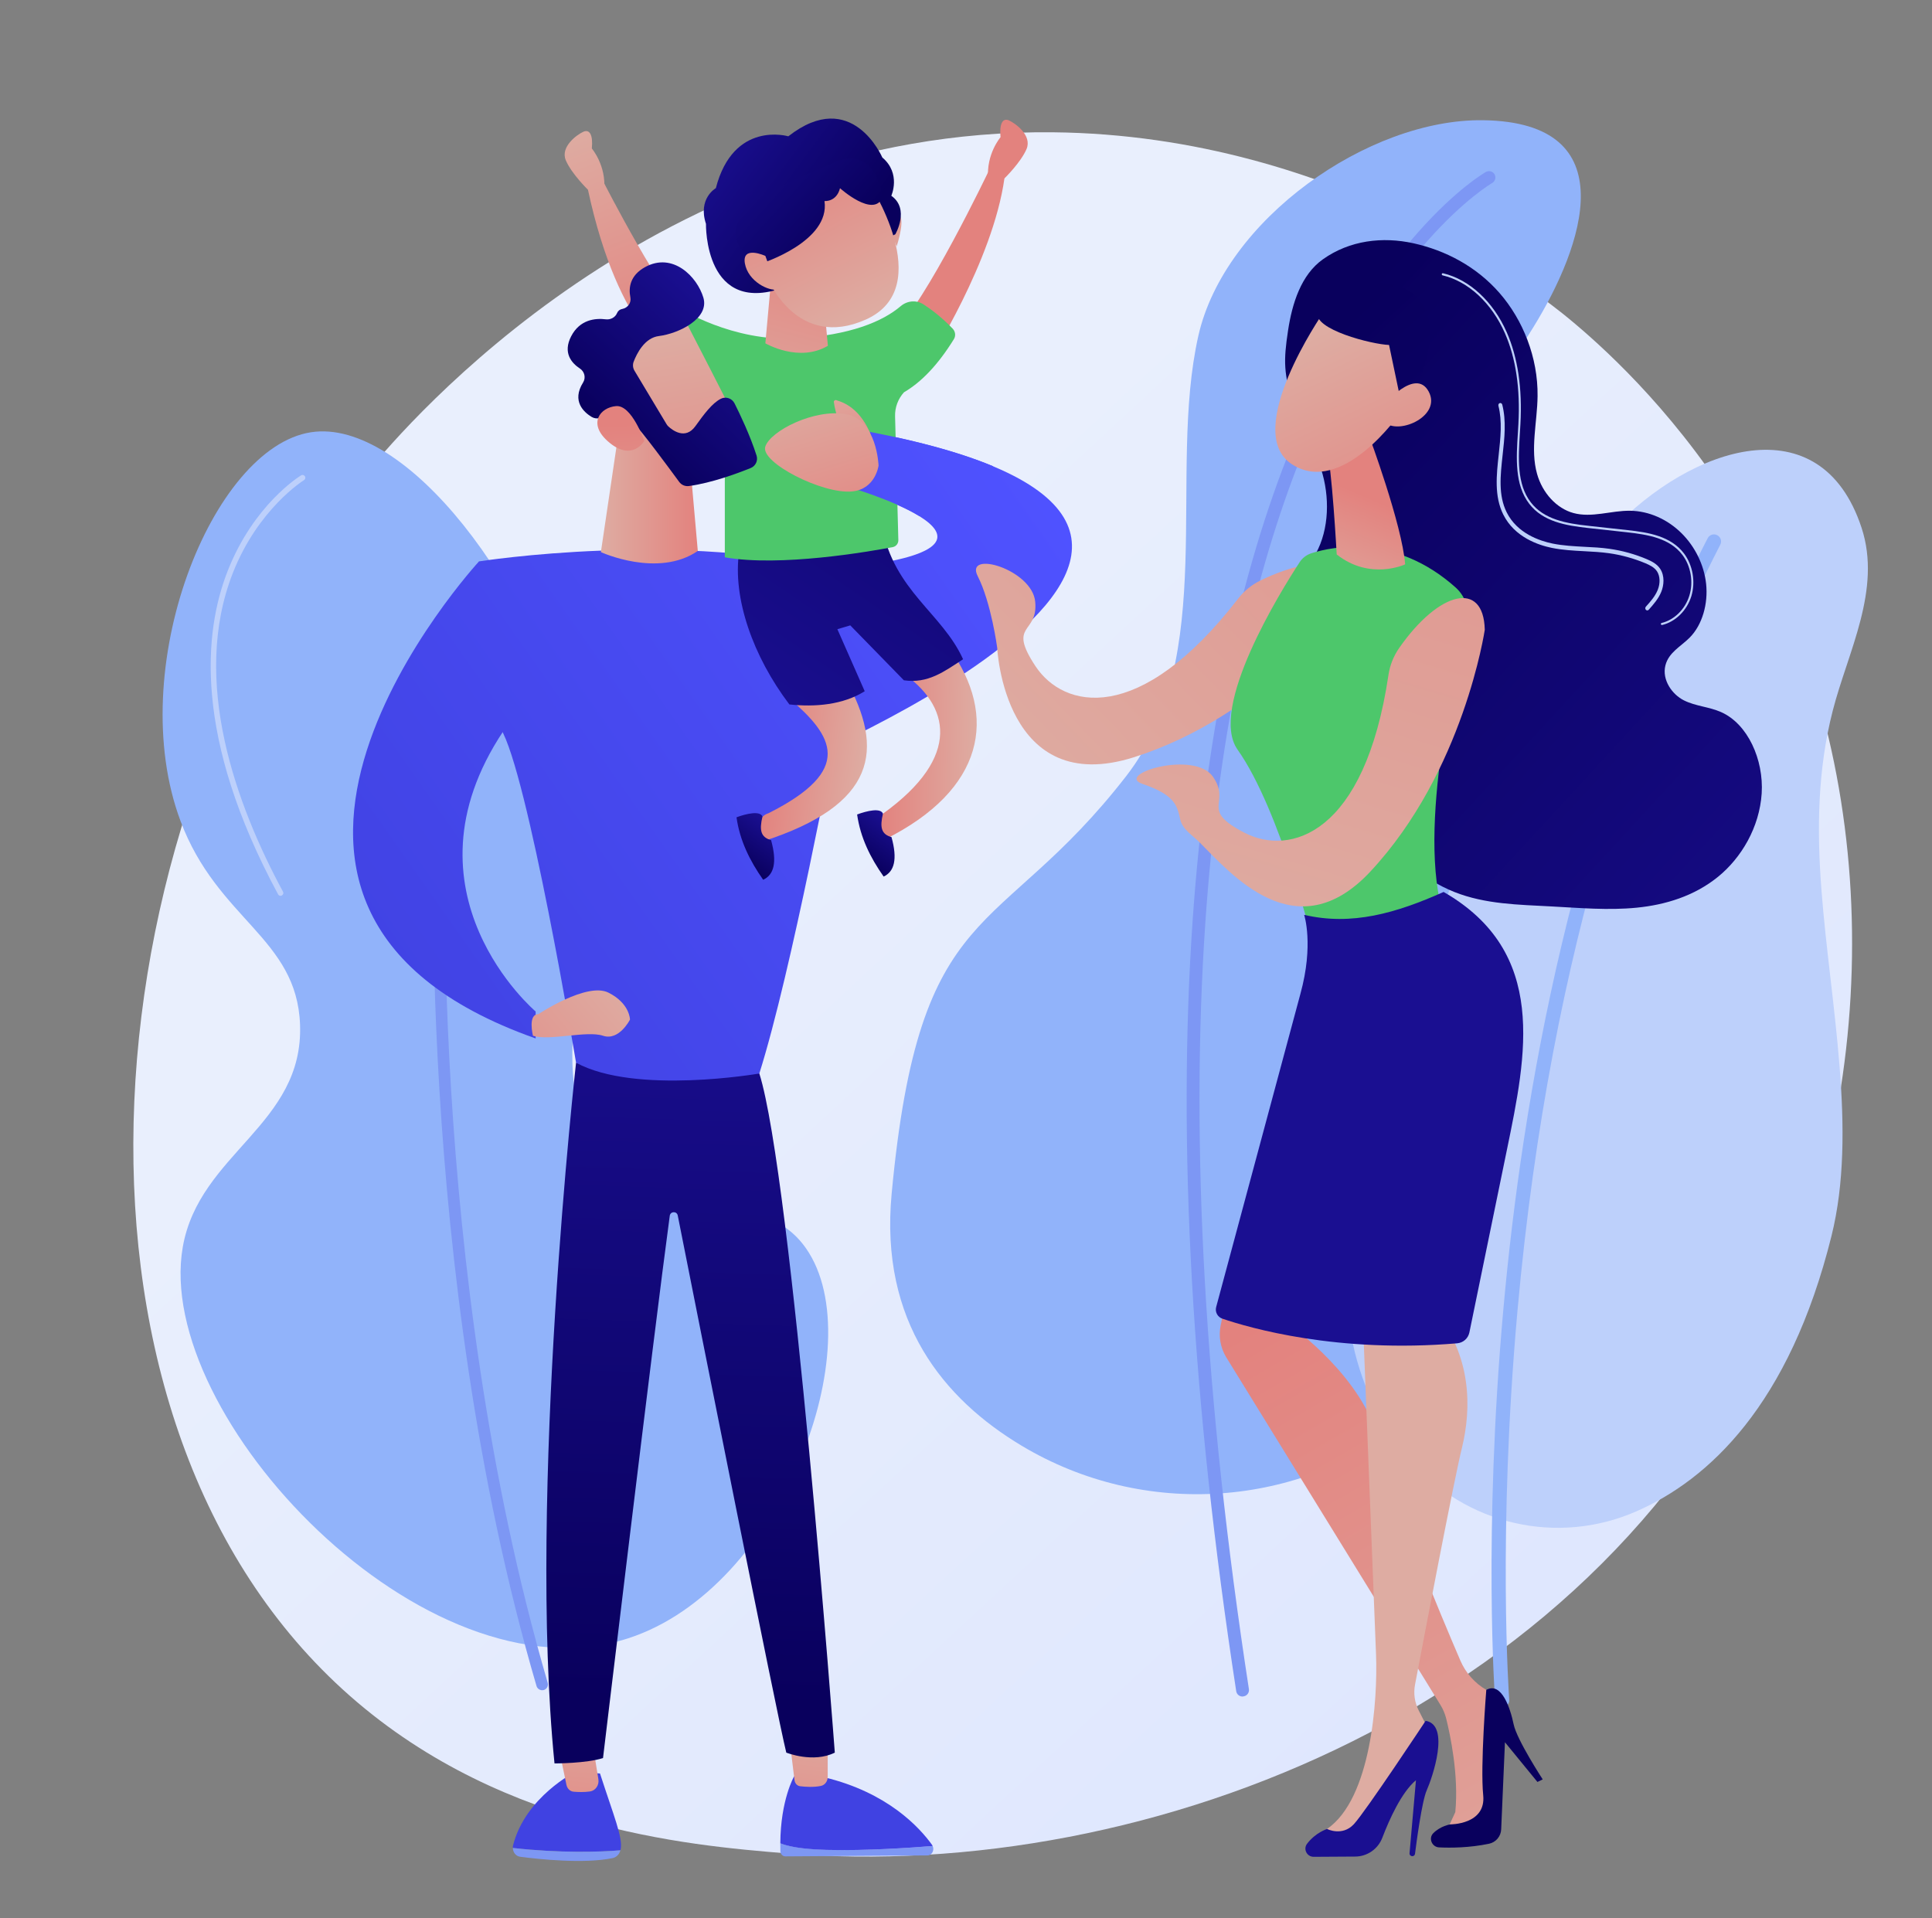 <?xml version="1.0" encoding="utf-8"?>
<!-- Generator: Adobe Illustrator 26.5.0, SVG Export Plug-In . SVG Version: 6.00 Build 0)  -->
<svg version="1.1" xmlns="http://www.w3.org/2000/svg" xmlns:xlink="http://www.w3.org/1999/xlink" x="0px" y="0px"
	 viewBox="0 0 3074.1 3052.2" style="enable-background:new 0 0 3074.1 3052.2;" xml:space="preserve">
<rect x="0" y="0" width="3074.1" height="3052.2" fill="#808080" stroke="none"/>
<style type="text/css">
	.st0{fill:url(#SVGID_1_);}
	.st1{fill:#91B3FA;}
	.st2{fill:#7D97F4;}
	.st3{fill:#BDD0FB;}
	.st4{fill:url(#SVGID_00000085930730102860717420000009661772963384661686_);}
	.st5{fill:url(#SVGID_00000038383026644693948400000004069144437763698595_);}
	.st6{fill:url(#SVGID_00000132077672353349439910000013939219751147446919_);}
	.st7{fill:url(#SVGID_00000143589329819533871050000004170777796448103562_);}
	.st8{fill:url(#SVGID_00000001633092760756845130000013667748492914328735_);}
	.st9{fill:url(#SVGID_00000129196299181319695340000012724637618936875709_);}
	.st10{fill:url(#SVGID_00000171685819394884218790000016828821259510054294_);}
	.st11{fill:url(#SVGID_00000003086820556143589350000017360962973182987158_);}
	.st12{fill:url(#SVGID_00000039107025648786288870000014793035760060222114_);}
	.st13{fill:url(#SVGID_00000082330810819569596640000010658630974749738672_);}
	.st14{fill:url(#SVGID_00000053515420115329131210000005345600918963136958_);}
	.st15{fill:url(#SVGID_00000179625950234351936670000013976131961608284322_);}
	.st16{fill:url(#SVGID_00000049194928223698969060000016602420564486585754_);}
	.st17{fill:url(#SVGID_00000076565660979209184300000012268877004089904822_);}
	.st18{fill:url(#SVGID_00000174575200530457561220000011385739649252741012_);}
	.st19{fill-rule:evenodd;clip-rule:evenodd;fill:url(#SVGID_00000051382218883515589970000014963685005063472288_);}
	.st20{fill-rule:evenodd;clip-rule:evenodd;fill:url(#SVGID_00000078765200589535418000000014940390146560907946_);}
	.st21{fill-rule:evenodd;clip-rule:evenodd;fill:url(#SVGID_00000163045591182346651360000013113436369612212125_);}
	.st22{fill-rule:evenodd;clip-rule:evenodd;fill:url(#SVGID_00000104684577776228985790000001361203382190279098_);}
	.st23{fill-rule:evenodd;clip-rule:evenodd;fill:url(#SVGID_00000009564823432352906210000007862155462480650427_);}
	.st24{fill-rule:evenodd;clip-rule:evenodd;fill:url(#SVGID_00000070825132083612204090000001670542985057431724_);}
	.st25{fill-rule:evenodd;clip-rule:evenodd;fill:url(#SVGID_00000100352171403682861720000009961985828366545290_);}
	.st26{fill-rule:evenodd;clip-rule:evenodd;fill:url(#SVGID_00000060723391860906991950000001579370931488747177_);}
	.st27{fill-rule:evenodd;clip-rule:evenodd;fill:url(#SVGID_00000142135575045771843860000015344282694202656924_);}
	.st28{fill-rule:evenodd;clip-rule:evenodd;fill:url(#SVGID_00000011719693902941684030000001446042918946353079_);}
	.st29{fill-rule:evenodd;clip-rule:evenodd;fill:url(#SVGID_00000085247193239395443060000016525449112460022698_);}
	.st30{fill:url(#SVGID_00000071560355479315063770000015050304189003231153_);}
	.st31{fill:url(#SVGID_00000174602563952166800120000013161054701973252480_);}
	.st32{fill:url(#SVGID_00000128469630381929123110000016926832258472059032_);}
	.st33{fill:url(#SVGID_00000103943174873367579740000018096145158436828033_);}
	.st34{fill:url(#SVGID_00000080887495131840108550000006277961254832298930_);}
	.st35{fill:url(#SVGID_00000126282175105355600310000005272814167654328735_);}
	.st36{fill:url(#SVGID_00000183946818843930339200000000947198770450516388_);}
	.st37{fill:url(#SVGID_00000117651451191020454280000008629555594122763695_);}
	.st38{fill:url(#SVGID_00000005257367113318612150000010913610778601392545_);}
	.st39{fill:url(#SVGID_00000121247102395070463020000003867531935367737483_);}
	.st40{fill:url(#SVGID_00000032610465983949675750000014737620545520594333_);}
	.st41{fill:url(#SVGID_00000127733185418524885240000002451671800048846487_);}
	.st42{fill:url(#SVGID_00000063634495783145276050000005354180060512547459_);}
	.st43{fill:url(#SVGID_00000047755405622055114500000016575826726361745080_);}
	.st44{fill:url(#SVGID_00000105401900141325705640000003878543547334163108_);}
	.st45{fill:url(#SVGID_00000067926891360899378870000009439527671216722619_);}
	.st46{fill:url(#SVGID_00000142873824139156867350000002586866375376931201_);}
	.st47{fill:url(#SVGID_00000159447724807013004110000018003451747329171329_);}
	.st48{fill:url(#SVGID_00000097478196933026494120000015453558593003134104_);}
</style>
<g id="Background">
</g>
<g id="Illustration">
	<g>
		<linearGradient id="SVGID_1_" gradientUnits="userSpaceOnUse" x1="3113.272" y1="3311.009" x2="1096.961" y2="1134.674">
			<stop  offset="0" style="stop-color:#DAE3FE"/>
			<stop  offset="1" style="stop-color:#E9EFFD"/>
		</linearGradient>
		<path class="st0" d="M2832.3,2070.8c-277.1,647.6-1008.4,925.7-1581.4,878.3c-156.5-12.9-471.2-39-717-271.4
			c-472-446.4-399.3-1379.4,52.5-1928.8c58.2-70.7,461-544.7,1088.7-538.4c459.5,4.6,782.1,264.2,821.3,296.6
			c49.5,40.9,158.8,137.9,257.3,292C2985.1,1160.9,3005.4,1666.1,2832.3,2070.8z"/>
		<g>
			<g>
				<g>
					<path class="st1" d="M2270.7,1177.6c-23.1-62.3-37.7-126.6-36.2-195.1c3.9-172.4,118.2-320.8,205.1-461.5
						c79.8-129.3,148.6-326.6-79.9-329.7c-182-2.5-411.3,157.8-453,343.3c-49.4,219.6,32.7,509.9-114.4,699.9
						c-205.8,265.7-329.2,188.9-373.6,665.5c-19,203.7,83.4,326.5,206.8,400.4c194.8,116.7,441.7,99.9,618.8-42.3
						c156.5-125.5,260.4-317.3,250.3-520.5C2484.3,1532.5,2339.8,1364.1,2270.7,1177.6z"/>
					<path class="st2" d="M1976,2699.5c-4.5-0.4-8.3-3.8-9-8.5c-70.7-459.5-94-872.2-69.3-1226.8c19.8-284.1,70.2-531.7,150-736.1
						c71.2-182.4,153-295.9,209.2-359.1c61.3-69,105.5-94.3,107.4-95.4c4.9-2.7,11-1,13.8,3.8c2.7,4.9,1,11-3.8,13.8
						c-0.4,0.2-44,25.4-103.5,92.7c-55,62.2-135.2,174.1-205.1,354.1c-78.6,202.5-128.4,448.1-147.8,729.9
						c-24.3,352.5-1,763,69.3,1219.9c0.8,5.5-2.9,10.7-8.5,11.5C1977.6,2699.6,1976.8,2699.6,1976,2699.5z"/>
				</g>
			</g>
			<g>
				<path class="st3" d="M2914.2,1966.6c41.6-167.3-2-367.9-16-550.3c-7.4-96.4-6.2-191.3,18-285.5c24-93.6,78.2-192.3,45.9-290.8
					c-65.2-198.5-270.5-130.1-396.9,3c-146.6,154.5-207.9,423.5-277.2,628.6c-41.8,123.6-99.1,249.1-127,376.5
					c-46.1,211-11.7,363.7,81.1,473.2c89,105.1,236.3,138.9,362.3,83.3C2718.1,2354.5,2847.1,2236.6,2914.2,1966.6z"/>
				<path class="st1" d="M2389.1,2716.8c-5.4-0.5-9.8-4.8-10.2-10.4c-0.2-2.6-19-265.8,13.2-623.4
					c29.7-330.3,110.2-811.1,325.1-1226.6c2.9-5.5,9.6-7.7,15.2-4.8c5.5,2.9,7.7,9.6,4.8,15.2
					c-117.6,227.5-269.1,623.5-322.6,1218.2c-32,355.8-13.4,617.2-13.2,619.8c0.5,6.2-4.2,11.6-10.4,12.1
					C2390.3,2716.8,2389.7,2716.8,2389.1,2716.8z"/>
			</g>
		</g>
		<g>
			<path class="st1" d="M999.6,2606.9c244.3-79.2,388.8-468.1,283.1-620.2C1211.3,1884,1072,1956,968,1844.4
				c-132.7-142.4,16.4-343.5-55.4-648.9c-61.1-259.9-266.9-530.8-417.7-507.7c-157.9,24.2-298.3,376.9-207.6,618.8
				c59,157.2,184.9,185.7,190.1,323.6c6,160-160.5,204.5-186.6,354.2C243.9,2253.4,676.4,2711.7,999.6,2606.9z"/>
			<path class="st2" d="M861.1,2689.4c1.3,0.2,2.7,0.2,4.1-0.2c4.9-1.4,7.7-6.6,6.3-11.5c-194.4-663.6-161.9-1390-161.6-1397.3
				c0.2-5.1-3.7-9.5-8.8-9.7c-5.1-0.2-9.5,3.7-9.7,8.8c-0.4,7.3-33,736.8,162.3,1403.4C854.7,2686.4,857.7,2688.8,861.1,2689.4z"/>
			<path class="st3" d="M445.7,1425.4c0.9,0.2,1.9,0,2.8-0.5c2.2-1.2,3-3.9,1.8-6c-73.7-136.4-147.3-335.2-79.8-507.2
				C410.8,809.3,483,764.5,483.7,764c2.1-1.3,2.8-4,1.5-6.1c-1.3-2.1-4-2.8-6.1-1.5c-3.1,1.9-75.5,46.8-116.8,152
				c-38,96.7-54.8,264.5,80.2,514.7C443.2,1424.4,444.4,1425.2,445.7,1425.4z"/>
		</g>
		<g>
			<g>
				
					<linearGradient id="SVGID_00000006700091572661532180000014918385778689407380_" gradientUnits="userSpaceOnUse" x1="-4757.572" y1="3460.058" x2="-4747.32" y2="3152.512" gradientTransform="matrix(-1 0 0 1 -3838.132 0)">
					<stop  offset="0" style="stop-color:#4F52FF"/>
					<stop  offset="1" style="stop-color:#4042E2"/>
				</linearGradient>
				<path style="fill:url(#SVGID_00000006700091572661532180000014918385778689407380_);" d="M815.9,2940.5c0-1.3,0.1-2.6,0.4-3.9
					c19.6-77.8,99.8-117.6,99.8-117.6l38.6,3c22.2,68.5,36.5,102,32.9,120.7c-0.1,0.5-0.3,1-0.4,1.5
					C955.4,2947,889.9,2948.9,815.9,2940.5z"/>
				<path class="st2" d="M987.2,2944.2c-1.7,6.3-6.3,11.1-12.2,12.4c-45.3,9.5-117.2,1.9-147.4-2.1c-6.7-0.9-11.5-7-11.6-14
					C889.9,2948.9,955.4,2947,987.2,2944.2z"/>
				
					<linearGradient id="SVGID_00000018920070844023989640000010274611642768691867_" gradientUnits="userSpaceOnUse" x1="8917.363" y1="2680.573" x2="8882.97" y2="2980.736" gradientTransform="matrix(1 0 0 1 -7985.716 0)">
					<stop  offset="0" style="stop-color:#DEACA2"/>
					<stop  offset="1" style="stop-color:#E3827E"/>
				</linearGradient>
				<path style="fill:url(#SVGID_00000018920070844023989640000010274611642768691867_);" d="M884.4,2758.8l16.9,81.3
					c1.2,6,5.8,10.4,11.4,10.9c6.8,0.6,16.5,1,26.2-0.4c8.7-1.3,14.8-10.1,13.2-19.6l-11.7-72.2H884.4z"/>
				<path class="st2" d="M1315.1,2943.5c-41.2-1.2-62.5-6-73.5-10.5c0,4.1,0,8.3,0.1,12.6c0.1,4.6,3.6,8.3,7.8,8.3l226.2-1.5
					c7.2,0,11.4-8.4,8.3-15C1454.3,2939.8,1378.8,2945.3,1315.1,2943.5z"/>
				
					<linearGradient id="SVGID_00000140699326444461282260000000505405169031314349_" gradientUnits="userSpaceOnUse" x1="9324.567" y1="3650.238" x2="9334.819" y2="3342.692" gradientTransform="matrix(1 0 0 1 -7985.716 0)">
					<stop  offset="0" style="stop-color:#4F52FF"/>
					<stop  offset="1" style="stop-color:#4042E2"/>
				</linearGradient>
				<path style="fill:url(#SVGID_00000140699326444461282260000000505405169031314349_);" d="M1484,2937.4c-0.3-0.6-0.5-1.2-0.9-1.7
					c-20-27.9-70.9-83.5-171.4-107.6l-48.2-1.5c0,0-21.5,37.3-21.9,106.5c11,4.5,32.3,9.4,73.5,10.5
					C1378.8,2945.3,1454.3,2939.8,1484,2937.4z"/>
				
					<linearGradient id="SVGID_00000131357734310172429380000011489784908101485244_" gradientUnits="userSpaceOnUse" x1="9279.678" y1="2718.972" x2="9247.504" y2="2999.764" gradientTransform="matrix(1 0 0 1 -7985.716 0)">
					<stop  offset="0" style="stop-color:#DEACA2"/>
					<stop  offset="1" style="stop-color:#E3827E"/>
				</linearGradient>
				<path style="fill:url(#SVGID_00000131357734310172429380000011489784908101485244_);" d="M1254.5,2753.4
					c0.5,3.6,7.1,58.2,9.7,79.4c0.6,5,4.3,8.9,8.9,9.5c8.2,1,21.5,1.9,33.1-0.5c6.3-1.3,10.8-7.3,10.8-14.3v-85.8L1254.5,2753.4z"/>
				
					<linearGradient id="SVGID_00000035519138104685058070000006914912086876967357_" gradientUnits="userSpaceOnUse" x1="7269.225" y1="2709.996" x2="7307.822" y2="1500.666" gradientTransform="matrix(1 0 0 1 -6173.881 0)">
					<stop  offset="0" style="stop-color:#09005D"/>
					<stop  offset="1" style="stop-color:#1A0F91"/>
				</linearGradient>
				<path style="fill:url(#SVGID_00000035519138104685058070000006914912086876967357_);" d="M916.6,1691c0,0-77.2,686.2-34.3,1115
					c0,0,51.5,0,77.2-8.6c0,0,80.2-670.9,106.2-862.9c1-7.2,11.3-7.6,12.7-0.4c32,161.5,157.8,794.9,172.7,854.7
					c0,0,42.9,17.2,77.2,0c0,0-68.6-917.8-120.1-1080.7L916.6,1691z"/>
				
					<linearGradient id="SVGID_00000169557103636952760060000014667259817647965101_" gradientUnits="userSpaceOnUse" x1="1683.642" y1="809.34" x2="551.036" y2="1606.173">
					<stop  offset="0" style="stop-color:#4F52FF"/>
					<stop  offset="1" style="stop-color:#4042E2"/>
				</linearGradient>
				<path style="fill:url(#SVGID_00000169557103636952760060000014667259817647965101_);" d="M762.2,893.3
					c0,0,325.9-51.5,583.3,17.2l-17.2,265.9c0,0-68.6,368.8-120.1,531.8c0,0-197.3,34.3-291.6-17.2c0,0-77.2-463.2-120.1-531.8
					C796.5,1159.2,753.6,979.1,762.2,893.3z"/>
				
					<linearGradient id="SVGID_00000060016438420693042310000004966581579263707838_" gradientUnits="userSpaceOnUse" x1="1635.634" y1="741.924" x2="503.03" y2="1538.756">
					<stop  offset="0" style="stop-color:#4F52FF"/>
					<stop  offset="1" style="stop-color:#4042E2"/>
				</linearGradient>
				<path style="fill:url(#SVGID_00000060016438420693042310000004966581579263707838_);" d="M1249.1,1221.7
					c0,0,953.9-391.9,104.1-540l-7.7,91.8c0,0,344.4,98.9-24.6,132.4C1320.8,905.8,1245.8,1166.3,1249.1,1221.7z"/>
				
					<linearGradient id="SVGID_00000034812330039497342580000011993512764669743273_" gradientUnits="userSpaceOnUse" x1="7130.039" y1="777.712" x2="7284.273" y2="777.712" gradientTransform="matrix(1 0 0 1 -6173.881 0)">
					<stop  offset="0" style="stop-color:#DEACA2"/>
					<stop  offset="1" style="stop-color:#E3827E"/>
				</linearGradient>
				<path style="fill:url(#SVGID_00000034812330039497342580000011993512764669743273_);" d="M988.6,658.9l-32.5,219.6
					c0,0,90.7,41.7,154.2-1.8l-13.7-155L988.6,658.9z"/>
				<g>
					
						<linearGradient id="SVGID_00000126283013684433454320000003224619511757729460_" gradientUnits="userSpaceOnUse" x1="1611.596" y1="706.936" x2="478.992" y2="1503.768">
						<stop  offset="0" style="stop-color:#4F52FF"/>
						<stop  offset="1" style="stop-color:#4042E2"/>
					</linearGradient>
					<path style="fill:url(#SVGID_00000126283013684433454320000003224619511757729460_);" d="M762.2,893.3
						c0,0-506.1,548.9,90.1,759.1v-42.9c0,0-223-188.7-51.5-446C800.8,1163.5,779.4,919,762.2,893.3z"/>
					
						<linearGradient id="SVGID_00000130645589238092028050000010587987293845680785_" gradientUnits="userSpaceOnUse" x1="7167.576" y1="1564.752" x2="6893.105" y2="1799.195" gradientTransform="matrix(1 0 0 1 -6173.881 0)">
						<stop  offset="0" style="stop-color:#DEACA2"/>
						<stop  offset="1" style="stop-color:#E3827E"/>
					</linearGradient>
					<path style="fill:url(#SVGID_00000130645589238092028050000010587987293845680785_);" d="M856.6,1613.8
						c0,0,77.2-51.5,111.5-34.3c34.3,17.2,34.3,42.9,34.3,42.9s-17.2,34.3-42.9,25.7c-25.7-8.6-85.8,8.6-111.5,0
						C848,1648.1,839.4,1613.8,856.6,1613.8z"/>
				</g>
				<g>
					<g>
						
							<linearGradient id="SVGID_00000106853303583953679920000001429934722847014808_" gradientUnits="userSpaceOnUse" x1="-2724.056" y1="1099.732" x2="-2571.649" y2="1099.732" gradientTransform="matrix(-1 -2.250000e-02 -2.250000e-02 1 -1145.158 24.674)">
							<stop  offset="0" style="stop-color:#DEACA2"/>
							<stop  offset="1" style="stop-color:#E3827E"/>
						</linearGradient>
						<path style="fill:url(#SVGID_00000106853303583953679920000001429934722847014808_);" d="M1510,1030.8
							c78.8,108.7,56.2,226-101.9,304.9c-11.1-10.1-14.3-19.6-3.1-41c126-90.7,106.7-173,29.2-225.3L1510,1030.8z"/>
						
							<linearGradient id="SVGID_00000034055316931456779290000013005895326053631104_" gradientUnits="userSpaceOnUse" x1="-3185.878" y1="668.215" x2="-3032.106" y2="668.215" gradientTransform="matrix(-0.99 -0.138 -0.138 0.99 -1687.455 121.263)">
							<stop  offset="0" style="stop-color:#DEACA2"/>
							<stop  offset="1" style="stop-color:#E3827E"/>
						</linearGradient>
						<path style="fill:url(#SVGID_00000034055316931456779290000013005895326053631104_);" d="M1345.3,1080.3
							c63.1,112.6,49.3,200.5-132.1,258.7c-9.9-25.7-5.8-39.9,9.6-45c137.4-69,102.3-123.2,34.1-181.8L1345.3,1080.3z"/>
						
							<linearGradient id="SVGID_00000133497795628244284340000004029366083083662270_" gradientUnits="userSpaceOnUse" x1="-1451.243" y1="1960.692" x2="-1369.382" y2="1960.692" gradientTransform="matrix(0.588 -0.809 0.809 0.588 444.147 -952.589)">
							<stop  offset="0" style="stop-color:#09005D"/>
							<stop  offset="1" style="stop-color:#1A0F91"/>
						</linearGradient>
						<path style="fill:url(#SVGID_00000133497795628244284340000004029366083083662270_);" d="M1213.2,1299.3
							c-5.2,21.7-2.8,33,13.7,37.5c9.9,35.6,4.5,55.3-12.6,63.1c-21.2-30.1-37.2-62.4-42.4-99.4
							C1187.6,1294.7,1209.4,1289.7,1213.2,1299.3z"/>
						
							<linearGradient id="SVGID_00000019672410573484182290000015532658803135998876_" gradientUnits="userSpaceOnUse" x1="-1334.388" y1="2113.062" x2="-1253.013" y2="2113.062" gradientTransform="matrix(0.588 -0.809 0.809 0.588 444.147 -952.589)">
							<stop  offset="0" style="stop-color:#09005D"/>
							<stop  offset="1" style="stop-color:#1A0F91"/>
						</linearGradient>
						<path style="fill:url(#SVGID_00000019672410573484182290000015532658803135998876_);" d="M1404.9,1294.7
							c-5.1,21.6-2.8,32.8,13.6,37.3c9.9,35.4,4.4,55-12.5,62.8c-21.1-29.9-37-62-42.2-98.8
							C1379.5,1290.2,1401.2,1285.1,1404.9,1294.7z"/>
						
							<linearGradient id="SVGID_00000013171994358181336660000013251996593993553806_" gradientUnits="userSpaceOnUse" x1="1731.124" y1="412.574" x2="1209.85" y2="1174.438">
							<stop  offset="0" style="stop-color:#09005D"/>
							<stop  offset="1" style="stop-color:#1A0F91"/>
						</linearGradient>
						<path style="fill:url(#SVGID_00000013171994358181336660000013251996593993553806_);" d="M1176.1,877.9
							c-10.8,73.4,22,166.6,79.9,243c41,4.5,85.5,0.6,119.9-21l-43.5-98.7l20.5-6.1l85.3,87.4c38.4,5.6,64.1-13.9,94.2-33.5
							c-33.4-73.7-109.5-108.2-129.1-211.1L1176.1,877.9z"/>
					</g>
					<g>
						
							<linearGradient id="SVGID_00000123437598808419637540000010380689290552528029_" gradientUnits="userSpaceOnUse" x1="332.628" y1="-1273.351" x2="374.625" y2="-1656.58" gradientTransform="matrix(-0.89 0.456 -0.456 -0.89 653.743 -1083.687)">
							<stop  offset="0" style="stop-color:#DEACA2"/>
							<stop  offset="1" style="stop-color:#E3827E"/>
						</linearGradient>
						
							<path style="fill-rule:evenodd;clip-rule:evenodd;fill:url(#SVGID_00000123437598808419637540000010380689290552528029_);" d="
							M1075.1,574.4c0,0-90.1-42.1-139.6-272.6l24.6-12.6c0,0,95.7,188.3,145,231.2C1154.5,563.2,1075.1,574.4,1075.1,574.4z"/>
						
							<linearGradient id="SVGID_00000055701651819196352310000011883161880894572732_" gradientUnits="userSpaceOnUse" x1="361.057" y1="-1265.257" x2="405.365" y2="-1669.579" gradientTransform="matrix(-0.89 0.456 -0.456 -0.89 653.743 -1083.687)">
							<stop  offset="0" style="stop-color:#DEACA2"/>
							<stop  offset="1" style="stop-color:#E3827E"/>
						</linearGradient>
						
							<path style="fill-rule:evenodd;clip-rule:evenodd;fill:url(#SVGID_00000055701651819196352310000011883161880894572732_);" d="
							M954.5,316.9l-19.1-15.1c0,0-26-25.3-35.1-46.7c-9.1-21.5,17.7-40.8,27.8-45.4c10.1-4.6,15.7,5,13.6,26.6
							c0,0,23,26.8,19.7,65.8L954.5,316.9z"/>
					</g>
					<g>
						
							<linearGradient id="SVGID_00000157268257626970692060000001153926401013432743_" gradientUnits="userSpaceOnUse" x1="14578.157" y1="11437.001" x2="13781.489" y2="10672.199" gradientTransform="matrix(0.89 0.456 0.456 -0.89 125.179 -1083.687)">
							<stop  offset="0" style="stop-color:#DEACA2"/>
							<stop  offset="1" style="stop-color:#E3827E"/>
						</linearGradient>
						
							<path style="fill-rule:evenodd;clip-rule:evenodd;fill:url(#SVGID_00000157268257626970692060000001153926401013432743_);" d="
							M1477.9,574.4c0,0,101.9-158.8,120.3-290.6l-24.6-12.6c0,0-101.9,213.4-151.3,256.3C1373,570.4,1477.9,574.4,1477.9,574.4z"/>
						
							<linearGradient id="SVGID_00000088105198458828630160000001501801986070065846_" gradientUnits="userSpaceOnUse" x1="14472.76" y1="11546.781" x2="13676.09" y2="10781.977" gradientTransform="matrix(0.89 0.456 0.456 -0.89 125.179 -1083.687)">
							<stop  offset="0" style="stop-color:#DEACA2"/>
							<stop  offset="1" style="stop-color:#E3827E"/>
						</linearGradient>
						
							<path style="fill-rule:evenodd;clip-rule:evenodd;fill:url(#SVGID_00000088105198458828630160000001501801986070065846_);" d="
							M1579.2,298.9l19.1-15.1c0,0,26-25.3,35.1-46.7c9.1-21.5-17.7-40.8-27.8-45.4c-10.1-4.6-15.7,5-13.6,26.6
							c0,0-23,26.8-19.7,65.8L1579.2,298.9z"/>
					</g>
					
						<linearGradient id="SVGID_00000132806732465568991720000012109916866788156325_" gradientUnits="userSpaceOnUse" x1="1067.673" y1="745.386" x2="1031.471" y2="455.77" gradientTransform="matrix(0.94 -0.341 0.341 0.94 213.846 112.852)">
						<stop  offset="0" style="stop-color:#DEACA2"/>
						<stop  offset="1" style="stop-color:#E3827E"/>
					</linearGradient>
					<path style="fill-rule:evenodd;clip-rule:evenodd;fill:url(#SVGID_00000132806732465568991720000012109916866788156325_);" d="
						M1414.9,365.6c0,0-7.2-20.2,11.1-23.8c18.3-3.6,0.8,50.1,0.8,50.1L1414.9,365.6z"/>
					
						<linearGradient id="SVGID_00000042700324645615229210000000141647545986218631_" gradientUnits="userSpaceOnUse" x1="1813.304" y1="-160.472" x2="1546.009" y2="240.469">
						<stop  offset="0" style="stop-color:#E3827E"/>
						<stop  offset="1" style="stop-color:#4DC76B"/>
					</linearGradient>
					<path style="fill-rule:evenodd;clip-rule:evenodd;fill:url(#SVGID_00000042700324645615229210000000141647545986218631_);" d="
						M1081.1,490.3c0,0,84.1,54.1,186.3,48.1c85.2-5,136.9-26.7,165.7-51.2c10.3-8.8,24.9-10.2,36.3-2.9c12.4,8,29,20.5,46.4,38.6
						c4.4,4.6,5.3,11.6,1.9,16.9c-24.8,40.1-51.3,68.1-79.3,84.4c-9.5,10.5-14.6,24.2-14.2,38.3l5.2,196.9c0.1,5.5-3.6,10.2-9,11.2
						c-37.3,7.1-179,31.8-267.1,16.2V674.5c0-15.8-8.7-30.1-22.5-37.8c-18.5-10.3-46.1-30.4-73.6-68.3L1081.1,490.3z"/>
					
						<linearGradient id="SVGID_00000080888000814617480670000014757568056814632848_" gradientUnits="userSpaceOnUse" x1="1218.102" y1="700.135" x2="1308.604" y2="360.754">
						<stop  offset="0" style="stop-color:#DEACA2"/>
						<stop  offset="1" style="stop-color:#E3827E"/>
					</linearGradient>
					<path style="fill-rule:evenodd;clip-rule:evenodd;fill:url(#SVGID_00000080888000814617480670000014757568056814632848_);" d="
						M1227,444.9l-9.2,101.4c0,0,53.5,31.3,99.5,3.9l-8.2-88.5L1227,444.9z"/>
					
						<linearGradient id="SVGID_00000162318033227085549200000009388356902855486345_" gradientUnits="userSpaceOnUse" x1="916.717" y1="654.143" x2="793.146" y2="418.012" gradientTransform="matrix(0.901 -0.434 0.434 0.901 234.26 196.27)">
						<stop  offset="0" style="stop-color:#09005D"/>
						<stop  offset="1" style="stop-color:#1A0F91"/>
					</linearGradient>
					<path style="fill-rule:evenodd;clip-rule:evenodd;fill:url(#SVGID_00000162318033227085549200000009388356902855486345_);" d="
						M1424.6,372.8c0,0,23.5-40.2-6.4-61.3c0,0,16-35.3-14.3-60.9c0,0-48.3-113-149.6-33.7c0,0-87.2-25.9-115.3,82.5
						c0,0-29,16.3-15.7,56.8c0,0-3.3,150.3,128.4,99.7L1424.6,372.8z"/>
					
						<linearGradient id="SVGID_00000042697990832354360960000014004220752845524883_" gradientUnits="userSpaceOnUse" x1="953.495" y1="763.246" x2="916.712" y2="468.985" gradientTransform="matrix(0.94 -0.341 0.341 0.94 213.846 112.852)">
						<stop  offset="0" style="stop-color:#DEACA2"/>
						<stop  offset="1" style="stop-color:#E3827E"/>
					</linearGradient>
					<path style="fill-rule:evenodd;clip-rule:evenodd;fill:url(#SVGID_00000042697990832354360960000014004220752845524883_);" d="
						M1381.3,288.8c0,0,111.6,168.2-3.7,219.7c-108.8,48.6-154.7-63.1-154.7-63.1s-47.9-49.6-31.8-87.8
						C1207.2,319.5,1354.1,267.9,1381.3,288.8z"/>
					
						<linearGradient id="SVGID_00000157296724408983477850000009534927365187120792_" gradientUnits="userSpaceOnUse" x1="965.748" y1="638.331" x2="849.381" y2="415.966" gradientTransform="matrix(0.94 -0.341 0.341 0.94 213.846 112.852)">
						<stop  offset="0" style="stop-color:#09005D"/>
						<stop  offset="1" style="stop-color:#1A0F91"/>
					</linearGradient>
					<path style="fill-rule:evenodd;clip-rule:evenodd;fill:url(#SVGID_00000157296724408983477850000009534927365187120792_);" d="
						M1212,419c0,0,109.2-34.6,99.9-99.1c0,0,18.9,1.9,24.7-20.4c0,0,53.6,48.2,67.7,14.5c0,0-9.4-83.5-74.9-56.4
						c-65.5,27.1-125.3,54.6-142.9,73.8C1169.1,350.7,1154.5,397.3,1212,419z"/>
					
						<linearGradient id="SVGID_00000010299440416340238710000011908024046765056951_" gradientUnits="userSpaceOnUse" x1="844.799" y1="773.247" x2="808.597" y2="483.627" gradientTransform="matrix(0.94 -0.341 0.341 0.94 213.846 112.852)">
						<stop  offset="0" style="stop-color:#DEACA2"/>
						<stop  offset="1" style="stop-color:#E3827E"/>
					</linearGradient>
					<path style="fill-rule:evenodd;clip-rule:evenodd;fill:url(#SVGID_00000010299440416340238710000011908024046765056951_);" d="
						M1237.2,460.5l-19.4-53.3c0,0-37.5-17.2-32.6,11.8C1190.2,448,1223.9,464,1237.2,460.5z"/>
				</g>
				<g>
					
						<linearGradient id="SVGID_00000000195445161643699220000009879323500933603517_" gradientUnits="userSpaceOnUse" x1="4056.268" y1="3559.809" x2="3827.728" y2="3862.148" gradientTransform="matrix(0.685 -0.728 0.728 0.685 -4318.367 1044.601)">
						<stop  offset="0" style="stop-color:#DEACA2"/>
						<stop  offset="1" style="stop-color:#E3827E"/>
					</linearGradient>
					<path style="fill:url(#SVGID_00000000195445161643699220000009879323500933603517_);" d="M1083.5,497.6
						c2.2,2.1,92.6,179.6,92.6,179.6l-102.5,49.5L962.9,571.1C962.9,571.1,1046.7,463,1083.5,497.6z"/>
					
						<linearGradient id="SVGID_00000156546633241812205530000017838619820398983573_" gradientUnits="userSpaceOnUse" x1="3881.728" y1="3632.415" x2="4154.721" y2="3632.415" gradientTransform="matrix(0.685 -0.728 0.728 0.685 -4318.367 1044.601)">
						<stop  offset="0" style="stop-color:#09005D"/>
						<stop  offset="1" style="stop-color:#1A0F91"/>
					</linearGradient>
					<path style="fill:url(#SVGID_00000156546633241812205530000017838619820398983573_);" d="M1008.3,575.4
						c-1.8,4.7-1.4,10,1.2,14.4l51.1,85.2c0.8,1.3,1.7,2.5,2.8,3.5c6.1,5.7,26.9,22.1,43-0.3c13.7-19.1,26.6-36.5,40.4-43.6
						c8-4.2,18-0.8,22,7.3c8.4,16.7,24.7,50.7,35,83c2.6,8.1-1.6,16.8-9.5,19.9c-20.7,8.4-61.7,23.6-98.1,28.6
						c-6,0.8-11.9-1.7-15.5-6.6c-15.7-21.4-59.8-81.4-74.8-96.4c-14-13.9-39.8-8.7-51.4-5.3c-4.4,1.3-9.1,0.7-13.1-1.7
						c-11.8-7.1-32.4-24.8-13.6-54.8c4.7-7.5,2.3-17.4-5.1-22.2c-13.2-8.7-27.5-24.9-13.9-51.3c13.8-26.7,38.4-29.1,55.2-27
						c7.4,0.9,15-3,17.8-9.9c1.3-3.1,3.8-5.7,8.4-6.6c8.8-1.8,14.6-9.8,12.8-18.6c-3-15.1-0.7-34.7,23.4-48
						c44.2-24.3,82.9,15.3,92.8,48.7c9.8,33.4-39.6,57.1-70.7,61C1025.8,537.4,1013.3,562.4,1008.3,575.4z"/>
					
						<linearGradient id="SVGID_00000116222552935332368830000008328572878556482239_" gradientUnits="userSpaceOnUse" x1="3721.547" y1="3799.237" x2="3904.854" y2="3611.169" gradientTransform="matrix(0.685 -0.728 0.728 0.685 -4318.367 1044.601)">
						<stop  offset="0" style="stop-color:#DEACA2"/>
						<stop  offset="1" style="stop-color:#E3827E"/>
					</linearGradient>
					<path style="fill:url(#SVGID_00000116222552935332368830000008328572878556482239_);" d="M1025.1,701.6
						c0,0-19.7-57.5-44.8-55.4c-25.2,2.1-45,27.2-13.8,55.4C1005.3,736.6,1025.1,701.6,1025.1,701.6z"/>
				</g>
				<g>
					
						<linearGradient id="SVGID_00000150793590029466805730000014336458321481979023_" gradientUnits="userSpaceOnUse" x1="1565.97" y1="642.083" x2="433.367" y2="1438.914">
						<stop  offset="0" style="stop-color:#4F52FF"/>
						<stop  offset="1" style="stop-color:#4042E2"/>
					</linearGradient>
					<path style="fill:url(#SVGID_00000150793590029466805730000014336458321481979023_);" d="M1353.2,681.6l-7.7,91.8
						c0,0,74.9,21.5,117.4,47.9c38.2-28.9,77.5-54.9,117.5-79.3C1526.1,719.3,1451.8,698.8,1353.2,681.6z"/>
					
						<linearGradient id="SVGID_00000173876019731759407710000007954598365321779605_" gradientUnits="userSpaceOnUse" x1="1341.124" y1="597.919" x2="1374.101" y2="770.131">
						<stop  offset="0" style="stop-color:#DEACA2"/>
						<stop  offset="1" style="stop-color:#E3827E"/>
					</linearGradient>
					<path style="fill:url(#SVGID_00000173876019731759407710000007954598365321779605_);" d="M1385.3,690.8
						c-15.3-35.9-36.1-48.6-54.8-54.1c-2-0.6-4,1.1-3.7,3.2c2.8,20.4,8.1,23.2-0.5,19L1385.3,690.8z"/>
					
						<linearGradient id="SVGID_00000018917395688706661720000011383773728517870250_" gradientUnits="userSpaceOnUse" x1="-6078.084" y1="615.225" x2="-6157.513" y2="876.206" gradientTransform="matrix(-1 0 0 1 -4802.764 0)">
						<stop  offset="0" style="stop-color:#DEACA2"/>
						<stop  offset="1" style="stop-color:#E3827E"/>
					</linearGradient>
					<path style="fill:url(#SVGID_00000018917395688706661720000011383773728517870250_);" d="M1397.9,740.9c0,0-2.2-73.6-52.5-82
						c-50.3-8.4-119.3,26.6-127.7,51.7c-8.4,25.2,91.1,76,138.1,71.4C1393.1,778.5,1397.9,740.9,1397.9,740.9z"/>
				</g>
			</g>
			<g>
				
					<linearGradient id="SVGID_00000178891343212619767390000018431526451500920198_" gradientUnits="userSpaceOnUse" x1="6358.839" y1="-1285.096" x2="7343.583" y2="-2411.499" gradientTransform="matrix(4.810000e-02 -1.007 -1.155 1.840000e-02 -278.546 7627.652)">
					<stop  offset="0" style="stop-color:#DEACA2"/>
					<stop  offset="1" style="stop-color:#E3827E"/>
				</linearGradient>
				<path style="fill:url(#SVGID_00000178891343212619767390000018431526451500920198_);" d="M2138.8,964.7
					c0,0-126.2,173.6-333.8,240c-207.5,66.4-218.3-173.9-218.3-173.9s-9.5-71.8-31-114c-21.5-42.2,86.8-11.1,91.5,40.9
					c4.8,52-45,33.8,0.5,102.5c44.4,66.9,164.5,96.7,322.5-107.8c9.2-11.9,21.3-21.9,35.6-28.8
					C2105.6,875.1,2176,894.8,2138.8,964.7z"/>
				
					<linearGradient id="SVGID_00000157278366754600661320000002876591316997326232_" gradientUnits="userSpaceOnUse" x1="4369.645" y1="580.819" x2="5508.004" y2="1825.669" gradientTransform="matrix(0.862 -2.600000e-03 -2.600000e-03 1.024 -1718.138 5.335)">
					<stop  offset="0" style="stop-color:#09005D"/>
					<stop  offset="1" style="stop-color:#1A0F91"/>
				</linearGradient>
				<path style="fill:url(#SVGID_00000157278366754600661320000002876591316997326232_);" d="M2032.3,964.3
					c16.2-31.7,44.4-52.5,61.4-83.5c21.5-39.1,22.3-90.8,8.4-134.2c-11.5-36-32.1-67.1-43.9-103c-15.8-48.4-16.1-69.2-8.7-117.8
					c6.5-42.8,20.6-88.4,55.3-113.1c42.9-30.5,95.2-36.4,144.2-25.6c50.8,11.3,100,36.7,137.1,79.3c37.1,42.6,61.2,102.5,60.4,163.9
					c-0.5,41.6-11.9,84.5-0.8,123.8c8.6,30.6,31.3,55,57.7,62.2c29.4,8.1,60.1-4,90.3-3.6c30,0.4,59.7,13.5,82.5,36.4
					c20.2,20.3,35.2,48.9,38.5,80.1c3.3,31.3-5.9,65-26.2,85.4c-13.9,14-33.4,23.5-38.6,44.2c-5.8,23.2,10.9,46.4,29.6,55.7
					c18.7,9.3,39.8,10.1,58.8,18.5c42.6,18.7,68.2,75.7,64.8,129.5c-3.5,53.9-32.3,102.7-70,133.1c-37.7,30.4-83.4,44.2-128.7,48.7
					c-45.3,4.5-90.9,0.4-136.3-2c-51.9-2.8-104.9-3.4-154.1-23c-49.8-19.9-92.7-58-132.8-98.3c-19-19.1-38.2-39.9-46.6-67.7
					c-6.1-20.2-6.1-42.6-13.2-62.3c-15.2-42.3-57.5-60.2-81.9-95.8C2015,1059.3,2011.9,1004.3,2032.3,964.3z"/>
				<path class="st3" d="M2644.5,994.5c0.1,0,0.2,0,0.3,0c21.3-5.2,39.5-23.2,46.4-45.9c6.9-22.7,2.3-49.4-11.7-67.9
					c-20.9-27.5-55.9-33.5-90.1-37.2l-61.9-6.8c-34.9-3.8-70.8-9.9-91.8-37.4c-22.5-29.3-19.8-70.7-17.3-110.7
					c0.3-4.6,0.6-9.1,0.8-13.6c3.2-57.1-4.2-106.4-21.8-146.4c-21.5-48.8-59.4-83.9-101.4-93.8c-0.9-0.2-1.7,0.4-1.9,1.3
					c-0.2,0.9,0.4,1.8,1.2,2c41.1,9.7,78.1,44.1,99.2,92c17.4,39.5,24.6,88.2,21.5,144.7c-0.2,4.5-0.5,9-0.8,13.6
					c-2.6,40.7-5.3,82.8,18,113.2c21.8,28.5,58.4,34.7,93.9,38.6l61.9,6.8c33.5,3.7,67.9,9.5,88,36c13.4,17.6,17.7,43,11.1,64.6
					c-6.6,21.6-23.9,38.8-44.2,43.7c-0.8,0.2-1.4,1.1-1.2,2.1C2643.1,994,2643.7,994.6,2644.5,994.5z"/>
				<path class="st3" d="M2621.2,971.3c0.8,0,1.5-0.4,2.1-1c7.2-8.1,15.4-17.2,20-28.5c4.2-10.3,5.9-25.4-1.9-37
					c-5.1-7.5-13.1-11.6-21-15c-19.1-8.1-39.1-13.6-59.4-16.5c-13.2-1.9-26.7-2.6-39.7-3.2c-16.8-0.9-34.2-1.8-51-5.2
					c-20-4.1-56.1-15.9-72.9-49.6c-13.6-27.3-10.1-58.4-6.5-91.3c3-26.7,6-54.3-0.6-80.2c-0.5-1.8-2.2-2.9-3.9-2.4
					c-1.7,0.5-2.6,2.4-2.2,4.3c6.3,24.5,3.3,51.4,0.5,77.5c-3.6,32.6-7.3,66.3,7.2,95.5c18.1,36.3,56.2,48.8,77.3,53.1
					c17.2,3.5,34.8,4.4,51.8,5.3c12.9,0.7,26.3,1.4,39.2,3.2c19.8,2.8,39.3,8.2,58,16c6.5,2.8,13.8,6.2,18.2,12.6
					c5.1,7.5,5.6,19.3,1.2,30c-4.2,10.2-11.6,18.5-18.8,26.5c-1.2,1.4-1.2,3.5,0,4.9C2619.5,971,2620.3,971.3,2621.2,971.3z"/>
				
					<linearGradient id="SVGID_00000132051054495928330660000007983688439208338866_" gradientUnits="userSpaceOnUse" x1="3004.249" y1="650.943" x2="2693.536" y2="856.416">
					<stop  offset="0" style="stop-color:#E3827E"/>
					<stop  offset="1" style="stop-color:#4DC76B"/>
				</linearGradient>
				<path style="fill:url(#SVGID_00000132051054495928330660000007983688439208338866_);" d="M2086.7,880.3
					c34-10.8,133.3-31.3,229.4,54.5c16.3,14.6,23.2,37,17.8,58.2c-23.9,94.1-86.6,371.9-25.8,490.7c0,0-101.9,116-216.5,25.7
					c0,0-54.3-220.5-122.4-316.5c-47-66.3,69.1-253,98.6-298.1C2072.2,887.9,2078.9,882.8,2086.7,880.3z"/>
				
					<linearGradient id="SVGID_00000129913151761571440800000010672161601633987001_" gradientUnits="userSpaceOnUse" x1="-5721.661" y1="1820.267" x2="-5694.283" y2="1625.886" gradientTransform="matrix(0.965 0.264 -0.264 0.965 8101.571 725.216)">
					<stop  offset="0" style="stop-color:#DEACA2"/>
					<stop  offset="1" style="stop-color:#E3827E"/>
				</linearGradient>
				<path style="fill:url(#SVGID_00000129913151761571440800000010672161601633987001_);" d="M2178.1,692.7
					c0,0,52.9,142.3,57.7,205.3c0,0-55.5,26.3-108.9-15.7c0,0-7.8-142.8-16.2-168.3L2178.1,692.7z"/>
				
					<linearGradient id="SVGID_00000076590440599905445810000004791567635529462415_" gradientUnits="userSpaceOnUse" x1="-5847.175" y1="1403.762" x2="-5591.186" y2="1698.08" gradientTransform="matrix(0.965 0.264 -0.264 0.965 8101.571 725.216)">
					<stop  offset="0" style="stop-color:#DEACA2"/>
					<stop  offset="1" style="stop-color:#E3827E"/>
				</linearGradient>
				<path style="fill:url(#SVGID_00000076590440599905445810000004791567635529462415_);" d="M2104.7,498.7
					c0,0-129.3,187.3-49.4,239.8c80,52.5,172-80.6,172-80.6s29.1-101.8-3.6-135.7C2191.1,488.4,2104.7,498.7,2104.7,498.7z"/>
				
					<linearGradient id="SVGID_00000070837623322090607790000014560022953815889599_" gradientUnits="userSpaceOnUse" x1="4095.742" y1="479.646" x2="5234.079" y2="1724.472" gradientTransform="matrix(1 0 0 1 -1930.888 0)">
					<stop  offset="0" style="stop-color:#09005D"/>
					<stop  offset="1" style="stop-color:#1A0F91"/>
				</linearGradient>
				<path style="fill:url(#SVGID_00000070837623322090607790000014560022953815889599_);" d="M2165.2,453.5c0,0-60.5,15.4-68.6,43
					c-8.1,27.6,87,51.6,113.6,52.4l23.2,110.6c0,0,61.5-105.4,35.5-165.3C2242.9,434.4,2165.2,453.5,2165.2,453.5z"/>
				
					<linearGradient id="SVGID_00000165214786481399495030000004420529410014819468_" gradientUnits="userSpaceOnUse" x1="-5783.219" y1="1348.129" x2="-5527.232" y2="1642.445" gradientTransform="matrix(0.965 0.264 -0.264 0.965 8101.571 725.216)">
					<stop  offset="0" style="stop-color:#DEACA2"/>
					<stop  offset="1" style="stop-color:#E3827E"/>
				</linearGradient>
				<path style="fill:url(#SVGID_00000165214786481399495030000004420529410014819468_);" d="M2201.5,644.7c0,0,50.5-60.5,71.6-21.9
					c21.1,38.5-45.3,68.8-68.7,50.1L2201.5,644.7z"/>
				
					<linearGradient id="SVGID_00000176734021007264151530000005655602570923948947_" gradientUnits="userSpaceOnUse" x1="4180.798" y1="3224.777" x2="4791.558" y2="2146.655" gradientTransform="matrix(-1 6.600000e-03 6.600000e-03 1 6749.726 -59.712)">
					<stop  offset="0" style="stop-color:#DEACA2"/>
					<stop  offset="1" style="stop-color:#E3827E"/>
				</linearGradient>
				<path style="fill:url(#SVGID_00000176734021007264151530000005655602570923948947_);" d="M1967,1976.1
					c0.6,10-15.8,90-24.7,132.7c-3.6,17.2-0.6,35,8.3,50.1l341.4,554.1c4.1,6.7,7.2,14,9.1,21.6c6.5,26.2,20.2,90.3,14.5,148.9
					l-16.6,36l74.1-18.1l13-200l-21.3-12.5c-18.4-10.8-32.8-27.1-41.2-46.7c-31.2-72.5-108.9-257.2-129.6-347.4
					c-23.5-102.6-139.2-184.4-139.2-184.4l19.3-47.8L1967,1976.1z"/>
				
					<linearGradient id="SVGID_00000169547744951717088960000005493046144566702014_" gradientUnits="userSpaceOnUse" x1="2456.497" y1="2698.564" x2="2737.156" y2="2328.807">
					<stop  offset="0" style="stop-color:#09005D"/>
					<stop  offset="1" style="stop-color:#1A0F91"/>
				</linearGradient>
				<path style="fill:url(#SVGID_00000169547744951717088960000005493046144566702014_);" d="M2454.7,2831.4c0,0-41.2-63-46.3-87.7
					c-5.1-24.7-19-68.3-43.5-54.7c0,0-9.7,120.6-4.9,167.6c4.8,47-52.5,46.4-52.5,46.4s-15.7,2.5-27.1,14.2
					c-7.8,8.1-1.9,21.8,9.3,22.4c18.7,0.9,48.5,0.7,79.6-5.8c10.9-2.3,18.8-11.7,19.3-22.8l6-138.7l51.7,63.2L2454.7,2831.4z"/>
				
					<linearGradient id="SVGID_00000059286277278277807370000009369091794288253598_" gradientUnits="userSpaceOnUse" x1="2419.739" y1="2311.282" x2="2996.651" y2="1905.884">
					<stop  offset="0" style="stop-color:#DEACA2"/>
					<stop  offset="1" style="stop-color:#E3827E"/>
				</linearGradient>
				<path style="fill:url(#SVGID_00000059286277278277807370000009369091794288253598_);" d="M2167,2062c0,0,19.8,500.3,22.5,571.3
					c2.7,71.1-7.5,228.8-78,277l31.4,22.5c0,0,38.2-33.6,75-97.5c41.4-71.9,54-85.1,54-85.1l-14.6-28.7c-6.4-12.6-8.4-26.8-5.8-40.7
					c14.2-74.8,61.5-323.5,74.7-377.1c15.5-63.3,15.3-147.4-43.3-217C2224.3,2017.2,2167,2062,2167,2062z"/>
				
					<linearGradient id="SVGID_00000093156756225689829010000009014291368983257263_" gradientUnits="userSpaceOnUse" x1="2455.12" y1="2342.571" x2="2359.339" y2="2540.814">
					<stop  offset="0" style="stop-color:#09005D"/>
					<stop  offset="1" style="stop-color:#1A0F91"/>
				</linearGradient>
				<path style="fill:url(#SVGID_00000093156756225689829010000009014291368983257263_);" d="M2247.2,2953.6c2.2,0,4.1-1.6,4.3-3.8
					c2.1-16.7,10.9-83.8,18.7-101.2c8.9-20,37.8-104-1.8-110.4c0,0-95.9,145-114.4,164.7c-18.5,19.6-42.5,7.4-42.5,7.4
					s-18.3,5.7-31.8,23.6c-6.5,8.5-0.1,20.8,10.6,20.7l66.1-0.4c19.2-0.1,36.3-12.1,43.1-30c11.2-29.3,30.5-72.2,53.5-91.5
					l-10.2,116.2C2242.5,2951.4,2244.6,2953.6,2247.2,2953.6L2247.2,2953.6z"/>
				
					<linearGradient id="SVGID_00000132077219845500416340000017073618216591509924_" gradientUnits="userSpaceOnUse" x1="3239.284" y1="1035.046" x2="2883.467" y2="1295.645">
					<stop  offset="0" style="stop-color:#09005D"/>
					<stop  offset="1" style="stop-color:#1A0F91"/>
				</linearGradient>
				<path style="fill:url(#SVGID_00000132077219845500416340000017073618216591509924_);" d="M2075.1,1455.7c0,0,15.7,47.3-6,125.9
					l-134,498.2c-2.1,7.8,2.2,15.9,9.9,18.5c42.7,14.6,183.1,55.4,373.5,39.2c9.6-0.8,17.5-7.7,19.5-17.2
					c11.7-56.7,51.4-250.3,59.6-290.1c31.2-151.6,66.1-315.1-100.6-410.9C2221.3,1453.1,2150.6,1473.5,2075.1,1455.7z"/>
				
					<linearGradient id="SVGID_00000005249105459228773340000017248170690016767623_" gradientUnits="userSpaceOnUse" x1="5062.079" y1="-848.255" x2="6057.363" y2="-1986.713" gradientTransform="matrix(-0.45 -0.902 -0.999 0.58 3352.221 6578.263)">
					<stop  offset="0" style="stop-color:#DEACA2"/>
					<stop  offset="1" style="stop-color:#E3827E"/>
				</linearGradient>
				<path style="fill:url(#SVGID_00000005249105459228773340000017248170690016767623_);" d="M2362.5,1002.1
					c0,0-33.3,225.4-182,384.7c-118.5,127-222.2,2.9-272.4-47c-10.6-10.6-26.5-20-30.1-35.6c-5-21.8-7.6-39-60.1-56.8
					c-44.9-15.2,82.7-54.3,112.2-11.3c29.5,43-22.8,51.5,50.5,89.2c71.4,36.7,190.8,4,228.7-251.6c2.2-14.8,7.9-29.5,17-42.6
					C2289.7,940.2,2360.7,923,2362.5,1002.1z"/>
			</g>
		</g>
	</g>
</g>
</svg>
